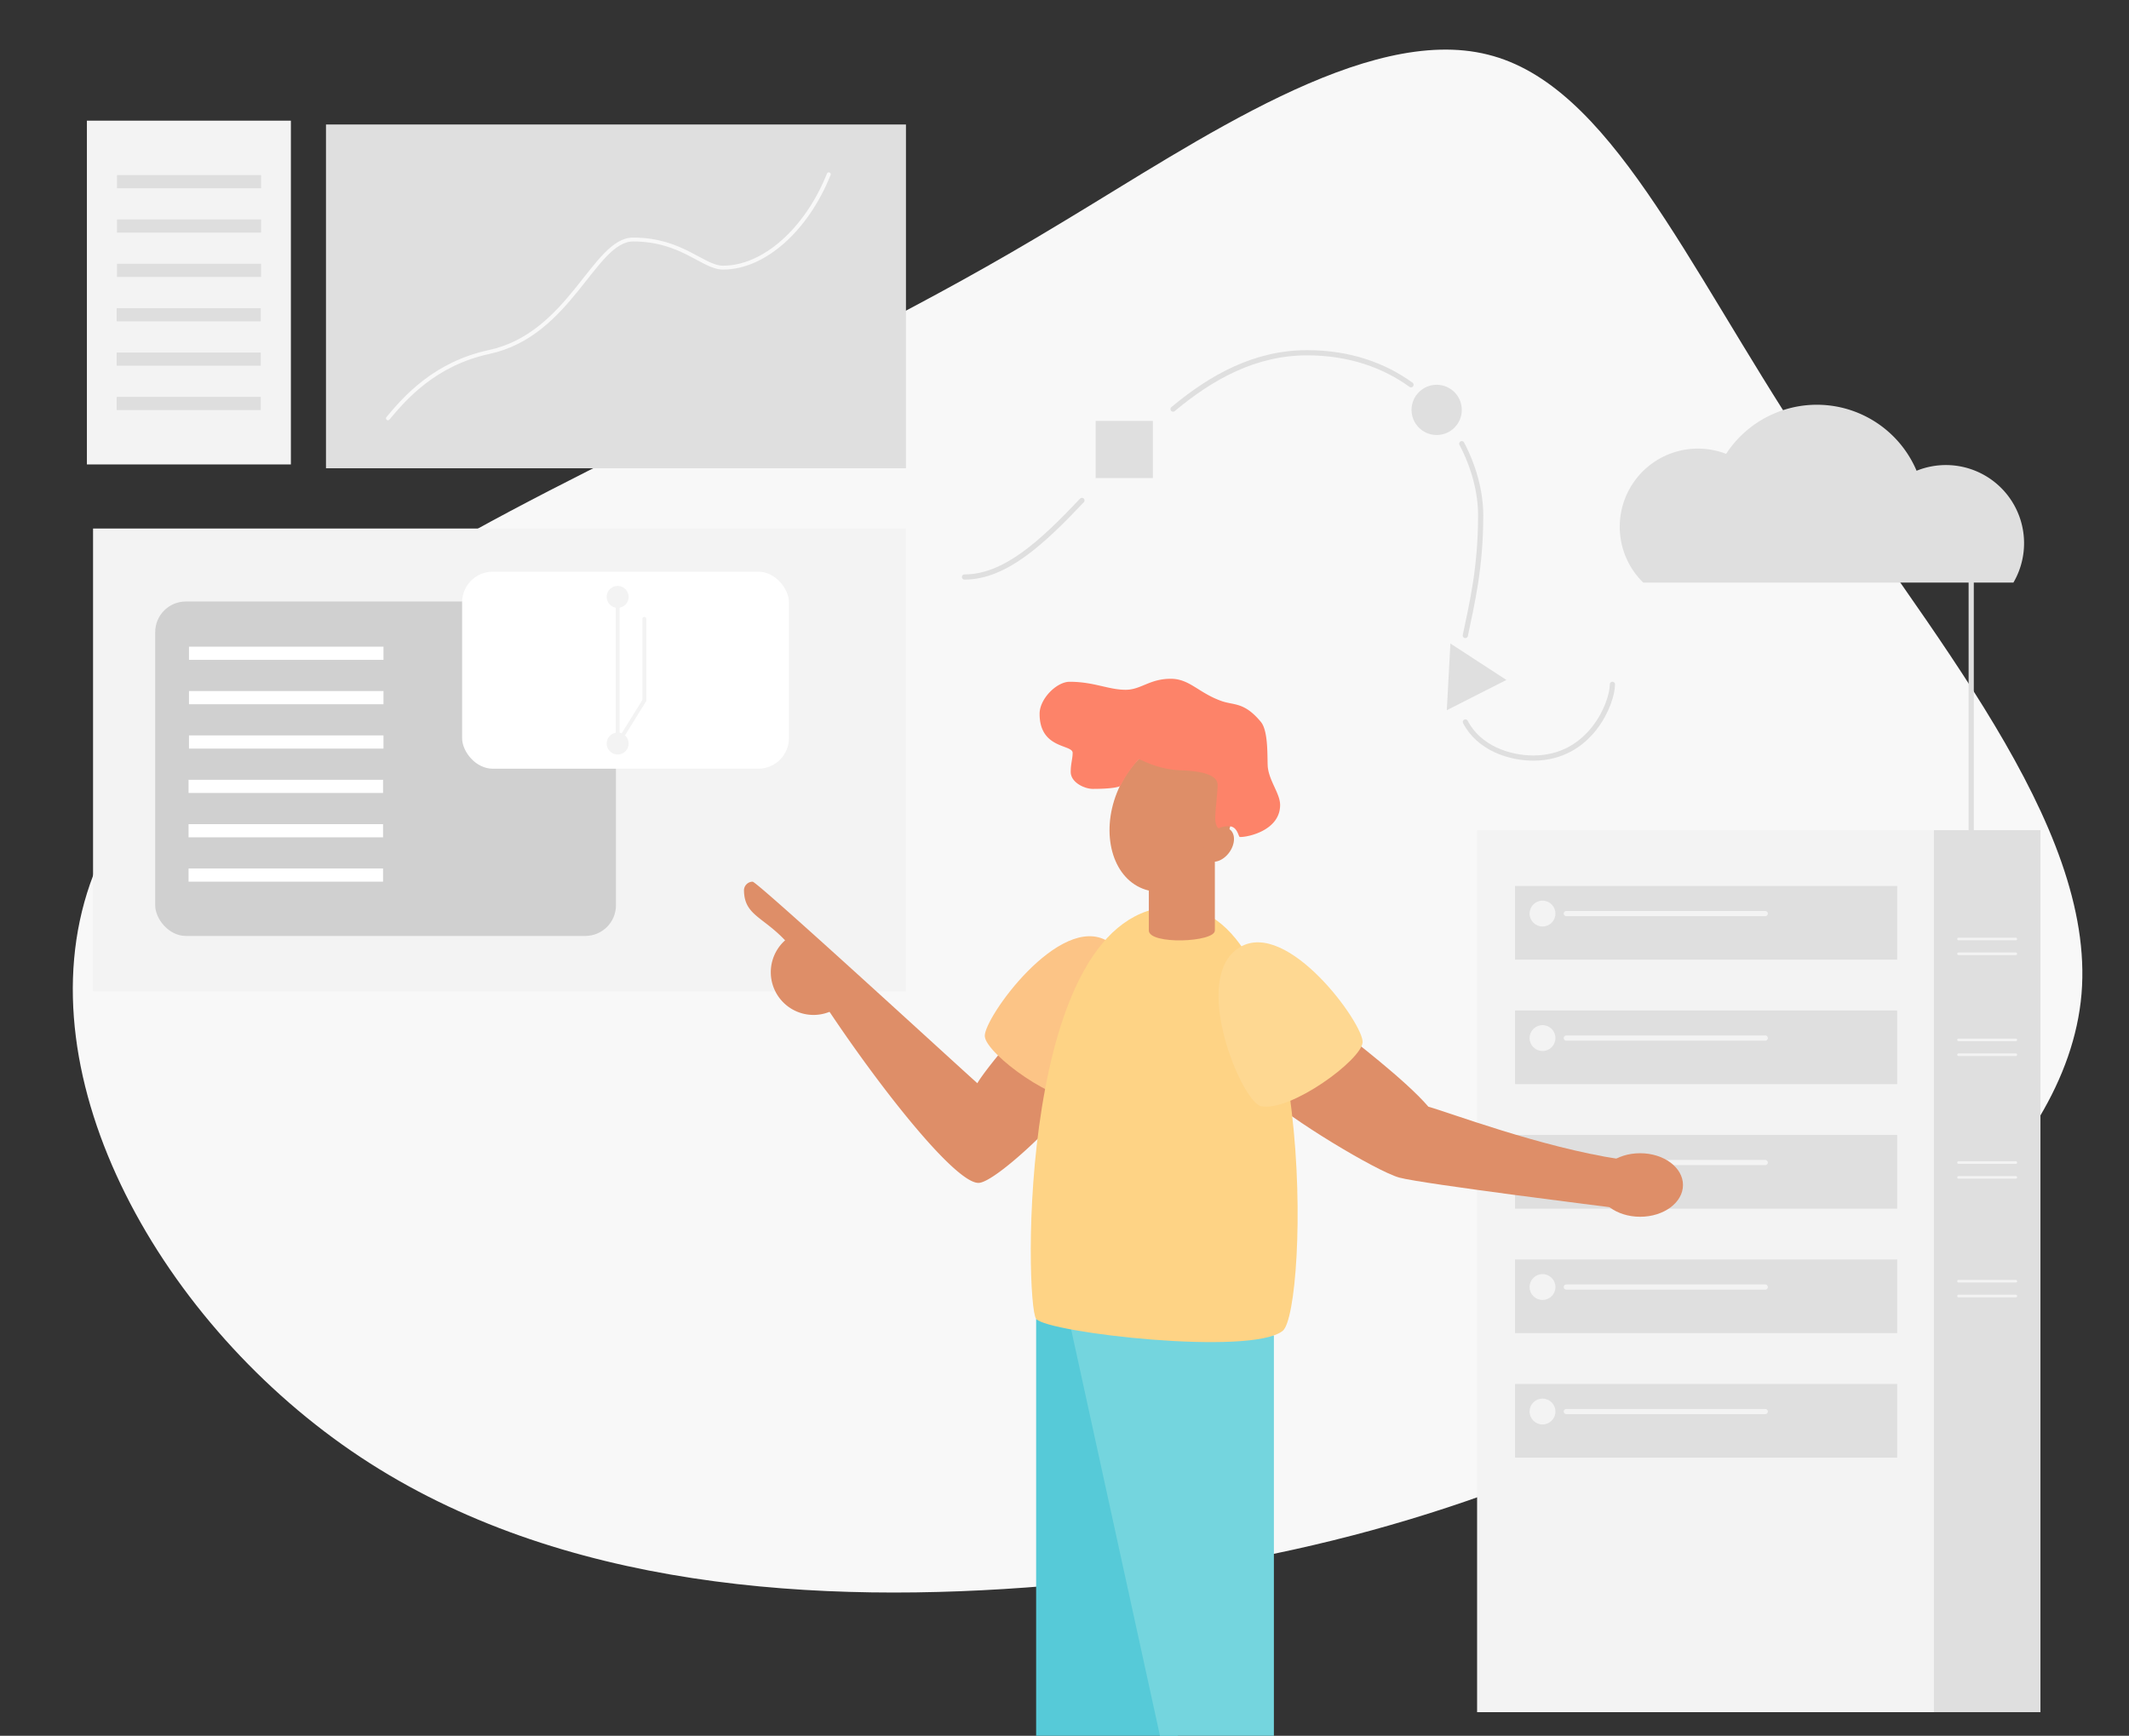 <svg xmlns="http://www.w3.org/2000/svg" width="1641.414" height="1338.573" viewBox="0 0 1641.414 1338.573">
  <rect x="0" y="0" width="1641.414" height="1338.573" fill="#333333" stroke="none"/>
  <g id="Gruppe_22" data-name="Gruppe 22" transform="translate(-389 -6876.944)">
    <g id="blob-shape_1_" data-name="blob-shape (1)" transform="matrix(-0.087, -0.996, 0.996, -0.087, 709.418, 7958.705)">
      <path id="Pfad_82" data-name="Pfad 82" d="M716.221,224.548c60.768,153.539,92.411,239.478,147.067,350.586,54.3,111.469,132.324,247.748,100.681,339.08-31.283,91.332-172.237,137.358-322.18,218.263s-309.595,197.047-439.4,174.754C72.221,1284.577-28.461,1123.847-92.465,965.274c-64-158.932-91.692-315.348-90.613-492.619.719-176.911,30.2-374.318,144.909-518.508C76.176-189.684,275.741-280.3,420.65-215.214,565.559-149.771,655.453,71.009,716.221,224.548Z" transform="translate(0 0)" fill="#f8f8f8"/>
    </g>
    <g id="drawkit-full-stack-man-colour" transform="translate(373.83 6810.977)">
      <rect id="Rechteck_116" data-name="Rechteck 116" width="353.155" height="680.138" transform="translate(1507.142 1386.323) rotate(180)" fill="#f3f3f3"/>
      <rect id="Rechteck_117" data-name="Rechteck 117" width="82.142" height="680.138" transform="translate(1588.321 1386.323) rotate(180)" fill="#dfdfdf"/>
      <rect id="Rechteck_118" data-name="Rechteck 118" width="294.636" height="56.8" transform="translate(1477.875 805.997) rotate(180)" fill="#dfdfdf"/>
      <circle id="Ellipse_71" data-name="Ellipse 71" cx="9.968" cy="9.968" r="9.968" transform="translate(1194.451 760.512)" fill="#f3f3f3"/>
      <line id="Linie_5" data-name="Linie 5" x1="153.383" transform="translate(1222.755 770.48)" fill="none" stroke="#f3f3f3" stroke-linecap="round" stroke-linejoin="round" stroke-width="4"/>
      <rect id="Rechteck_119" data-name="Rechteck 119" width="294.636" height="56.8" transform="translate(1477.875 902.002) rotate(180)" fill="#dfdfdf"/>
      <circle id="Ellipse_72" data-name="Ellipse 72" cx="9.968" cy="9.968" r="9.968" transform="translate(1194.451 856.517)" fill="#f3f3f3"/>
      <line id="Linie_6" data-name="Linie 6" x1="153.383" transform="translate(1222.755 866.485)" fill="none" stroke="#f3f3f3" stroke-linecap="round" stroke-linejoin="round" stroke-width="4"/>
      <rect id="Rechteck_120" data-name="Rechteck 120" width="294.636" height="56.8" transform="translate(1477.875 998.022) rotate(180)" fill="#dfdfdf"/>
      <circle id="Ellipse_73" data-name="Ellipse 73" cx="9.968" cy="9.968" r="9.968" transform="translate(1194.451 952.508)" fill="#f3f3f3"/>
      <line id="Linie_7" data-name="Linie 7" x1="153.383" transform="translate(1222.755 962.475)" fill="none" stroke="#f3f3f3" stroke-linecap="round" stroke-linejoin="round" stroke-width="4"/>
      <rect id="Rechteck_121" data-name="Rechteck 121" width="294.636" height="56.8" transform="translate(1477.875 1094.012) rotate(180)" fill="#dfdfdf"/>
      <circle id="Ellipse_74" data-name="Ellipse 74" cx="9.968" cy="9.968" r="9.968" transform="translate(1194.451 1048.513)" fill="#f3f3f3"/>
      <line id="Linie_8" data-name="Linie 8" x1="153.383" transform="translate(1222.755 1058.481)" fill="none" stroke="#f3f3f3" stroke-linecap="round" stroke-linejoin="round" stroke-width="4"/>
      <rect id="Rechteck_122" data-name="Rechteck 122" width="294.636" height="56.8" transform="translate(1477.875 1190.018) rotate(180)" fill="#dfdfdf"/>
      <circle id="Ellipse_75" data-name="Ellipse 75" cx="9.968" cy="9.968" r="9.968" transform="translate(1194.451 1144.518)" fill="#f3f3f3"/>
      <line id="Linie_9" data-name="Linie 9" x1="153.383" transform="translate(1222.755 1154.486)" fill="none" stroke="#f3f3f3" stroke-linecap="round" stroke-linejoin="round" stroke-width="4"/>
      <line id="Linie_10" data-name="Linie 10" x1="44.196" transform="translate(1525.137 790.06)" fill="none" stroke="#f3f3f3" stroke-linecap="round" stroke-linejoin="round" stroke-width="2"/>
      <line id="Linie_11" data-name="Linie 11" x1="44.196" transform="translate(1525.137 801.509)" fill="none" stroke="#f3f3f3" stroke-linecap="round" stroke-linejoin="round" stroke-width="2"/>
      <line id="Linie_12" data-name="Linie 12" x1="44.196" transform="translate(1525.137 867.892)" fill="none" stroke="#f3f3f3" stroke-linecap="round" stroke-linejoin="round" stroke-width="2"/>
      <line id="Linie_13" data-name="Linie 13" x1="44.196" transform="translate(1525.137 879.326)" fill="none" stroke="#f3f3f3" stroke-linecap="round" stroke-linejoin="round" stroke-width="2"/>
      <line id="Linie_14" data-name="Linie 14" x1="44.196" transform="translate(1525.137 962.475)" fill="none" stroke="#f3f3f3" stroke-linecap="round" stroke-linejoin="round" stroke-width="2"/>
      <line id="Linie_15" data-name="Linie 15" x1="44.196" transform="translate(1525.137 973.924)" fill="none" stroke="#f3f3f3" stroke-linecap="round" stroke-linejoin="round" stroke-width="2"/>
      <line id="Linie_16" data-name="Linie 16" x1="44.196" transform="translate(1525.137 1053.993)" fill="none" stroke="#f3f3f3" stroke-linecap="round" stroke-linejoin="round" stroke-width="2"/>
      <line id="Linie_17" data-name="Linie 17" x1="44.196" transform="translate(1525.137 1065.427)" fill="none" stroke="#f3f3f3" stroke-linecap="round" stroke-linejoin="round" stroke-width="2"/>
      <rect id="Rechteck_123" data-name="Rechteck 123" width="626.73" height="356.991" transform="translate(86.91 473.548)" fill="#f3f3f3"/>
      <rect id="Rechteck_124" data-name="Rechteck 124" width="355.243" height="257.92" rx="23.65" transform="translate(134.823 529.815)" fill="#d0d0d0"/>
      <path id="Pfad_118" data-name="Pfad 118" d="M755.076,633.53c5.924,4.9,48.447,37.176,65.865,57.6,16.159,4.443,86.186,31.1,147.444,40.464-.192,8.635-4.621,37.4-4.621,37.4S816.32,750.671,798.546,745.8s-87.03-46.907-102.2-62.8C716.567,661.612,755.076,633.53,755.076,633.53Z" transform="translate(295.486 228.29)" fill="#de8e68"/>
      <ellipse id="Ellipse_76" data-name="Ellipse 76" cx="33.029" cy="24.497" rx="33.029" ry="24.497" transform="translate(1246.66 955.292)" fill="#de8e68"/>
      <path id="Pfad_119" data-name="Pfad 119" d="M576.29,782.89v321.5H685.566L630.928,786.371Z" transform="translate(237.724 300.147)" fill="#56cad8"/>
      <path id="Pfad_120" data-name="Pfad 120" d="M751.634,796.681v308.781H663.8L592.83,780.67Z" transform="translate(245.681 299.079)" fill="#74d5de"/>
      <path id="Pfad_121" data-name="Pfad 121" d="M627,681.169c-4.991,5.406-19.121,22.853-22.853,29.5C594.6,702.363,434.607,555.26,430.86,555.26a6.769,6.769,0,0,0-6.65,6.235c0,19.491,14.219,20.454,31.873,39.175,37.028,66.457,125.731,186.871,148.881,186.871,13.33,0,68.975-54.327,68.975-61.451S627,681.169,627,681.169Z" transform="translate(164.557 190.633)" fill="#de8e68"/>
      <path id="Pfad_122" data-name="Pfad 122" d="M644.356,587.5c-37.028-22.365-95.931,59.659-94.791,73.374s55.542,53.631,78.262,49.188C642.727,707.1,683.057,610.825,644.356,587.5Z" transform="translate(224.859 204.295)" fill="#fcc486"/>
      <path id="Pfad_123" data-name="Pfad 123" d="M684.556,568.27c109.824,0,102.655,311.358,83.194,327.087-24.216,19.58-181.391,1.481-190.115-9.212S562.5,568.27,684.556,568.27Z" transform="translate(236.379 196.892)" fill="#fed385"/>
      <path id="Pfad_124" data-name="Pfad 124" d="M685.856,600.963c0,9.183-50.906,11.153-50.906,0v-62.5h50.906Z" transform="translate(265.946 182.551)" fill="#de8e68"/>
      <ellipse id="Ellipse_77" data-name="Ellipse 77" cx="61.273" cy="45.603" rx="61.273" ry="45.603" transform="translate(853.683 734.468) rotate(-68.43)" fill="#de8e68"/>
      <ellipse id="Ellipse_78" data-name="Ellipse 78" cx="14.564" cy="10.181" rx="14.564" ry="10.181" transform="translate(937.943 723.209) rotate(-54.395)" fill="#de8e68"/>
      <path id="Pfad_125" data-name="Pfad 125" d="M763.524,546.933c0-8.487-7.924-17.773-9.42-28.511-.77-5.406.9-27.9-5.406-35.547-13.108-15.774-20.854-12.545-30.881-16.292-17.477-6.384-24.172-16.973-38.6-16.973-16.381,0-23,8.487-34.732,8.487-13.419,0-24.409-6.176-43.233-6.176-10.042,0-23.165,13.123-23.165,24.7,0,27.371,25.475,23.446,25.475,30.111,0,4.621-1.481,8.294-1.481,14.663,0,8.294,10.812,13.123,16.988,13.123,18.81,0,21.3-2.3,21.3-2.3a88.676,88.676,0,0,1,14.174-20.484c.755-.8,12.974,7.835,32.925,8.5,16.366.548,27.874,3.7,27.874,11.33,0,5.376-1.97,21.358-1.851,25.86s1.718,7.406,2.725,7.406,1.57-1.481,7.85-1.481c6.739,0,7.257,8.279,8.427,8.279C739.2,571.786,763.524,566.291,763.524,546.933Z" transform="translate(238.59 139.805)" fill="#fd8369"/>
      <path id="Pfad_126" data-name="Pfad 126" d="M687.528,590.679c37.028-22.379,95.946,59.659,94.791,73.359s-55.482,53.616-78.217,49.188C689.172,710.323,648.841,614.051,687.528,590.679Z" transform="translate(283.394 205.824)" fill="#fed892"/>
      <path id="Pfad_127" data-name="Pfad 127" d="M453.219,583.72a32.94,32.94,0,1,0,46.729,43.574Z" transform="translate(171.272 204.326)" fill="#de8e68"/>
      <rect id="Rechteck_125" data-name="Rechteck 125" width="447.146" height="265.103" transform="translate(266.494 161.967)" fill="#dfdfdf"/>
      <rect id="Rechteck_126" data-name="Rechteck 126" width="157.264" height="265.103" transform="translate(82.17 159.02)" fill="#f3f3f3"/>
      <path id="Pfad_128" data-name="Pfad 128" d="M238.87,375.129c13-15.611,36.08-42.137,78.054-51.157,62.71-13.493,80.854-86.734,110.994-86.734,37.827,0,53.764,21.683,69.375,21.683,31.34,0,64.265-29.059,81.461-71.982" transform="translate(75.389 13.432)" fill="none" stroke="#f8f8f8" stroke-linecap="round" stroke-linejoin="round" stroke-width="3"/>
      <rect id="Rechteck_127" data-name="Rechteck 127" width="111.068" height="10.16" transform="translate(105.379 200.965)" fill="#dedede"/>
      <rect id="Rechteck_128" data-name="Rechteck 128" width="111.068" height="10.16" transform="translate(105.379 235.178)" fill="#dedede"/>
      <rect id="Rechteck_129" data-name="Rechteck 129" width="111.068" height="10.16" transform="translate(105.379 269.392)" fill="#dedede"/>
      <rect id="Rechteck_130" data-name="Rechteck 130" width="111.068" height="10.16" transform="translate(105.127 303.606)" fill="#dedede"/>
      <rect id="Rechteck_131" data-name="Rechteck 131" width="111.068" height="10.16" transform="translate(105.127 337.819)" fill="#dedede"/>
      <rect id="Rechteck_132" data-name="Rechteck 132" width="111.068" height="10.16" transform="translate(105.127 372.033)" fill="#dedede"/>
      <rect id="Rechteck_133" data-name="Rechteck 133" width="149.947" height="10.16" transform="translate(160.876 564.665)" fill="#fff"/>
      <rect id="Rechteck_134" data-name="Rechteck 134" width="149.947" height="10.16" transform="translate(160.876 598.879)" fill="#fff"/>
      <rect id="Rechteck_135" data-name="Rechteck 135" width="149.947" height="10.16" transform="translate(160.876 633.092)" fill="#fff"/>
      <rect id="Rechteck_136" data-name="Rechteck 136" width="149.947" height="10.16" transform="translate(160.55 667.306)" fill="#fff"/>
      <rect id="Rechteck_137" data-name="Rechteck 137" width="149.947" height="10.16" transform="translate(160.55 701.519)" fill="#fff"/>
      <rect id="Rechteck_138" data-name="Rechteck 138" width="149.947" height="10.16" transform="translate(160.55 735.718)" fill="#fff"/>
      <rect id="Rechteck_139" data-name="Rechteck 139" width="251.981" height="151.961" rx="23.65" transform="translate(371.445 506.813)" fill="#fff"/>
      <circle id="Ellipse_79" data-name="Ellipse 79" cx="8.472" cy="8.472" r="8.472" transform="translate(482.898 517.788)" fill="#f3f3f3"/>
      <circle id="Ellipse_80" data-name="Ellipse 80" cx="8.472" cy="8.472" r="8.472" transform="translate(482.898 630.871)" fill="#f3f3f3"/>
      <line id="Linie_18" data-name="Linie 18" y2="107.913" transform="translate(491.37 529.03)" fill="none" stroke="#f3f3f3" stroke-linecap="round" stroke-linejoin="round" stroke-width="3"/>
      <line id="Linie_19" data-name="Linie 19" y2="62.932" transform="translate(511.942 543.174)" fill="none" stroke="#f3f3f3" stroke-linecap="round" stroke-linejoin="round" stroke-width="3"/>
      <line id="Linie_20" data-name="Linie 20" y1="33.236" x2="20.573" transform="translate(491.37 606.107)" fill="none" stroke="#f3f3f3" stroke-linecap="round" stroke-linejoin="round" stroke-width="3"/>
      <path id="Pfad_129" data-name="Pfad 129" d="M898.149,444.049a60.266,60.266,0,0,1,63.939-99.234,83.534,83.534,0,0,1,146.852,13.019,60.266,60.266,0,0,1,74.648,86.245Z" transform="translate(383.88 71.162)" fill="#dfdfdf"/>
      <line id="Linie_21" data-name="Linie 21" y2="203.045" transform="translate(1534.927 510.175)" fill="none" stroke="#dfdfdf" stroke-miterlimit="10" stroke-width="4"/>
      <path id="Pfad_130" data-name="Pfad 130" d="M799.73,481.5c10.575,20.365,34.154,27.86,52.416,27.86,44.107,0,60.948-42.493,60.948-56.86" transform="translate(345.222 141.195)" fill="none" stroke="#dfdfdf" stroke-linecap="round" stroke-linejoin="round" stroke-width="4"/>
      <path id="Pfad_131" data-name="Pfad 131" d="M797.85,327.2c9.746,18.529,14.574,38.124,14.574,55.245,0,40.553-6.769,68.353-11.849,92.673" transform="translate(344.318 80.912)" fill="none" stroke="#dfdfdf" stroke-linecap="round" stroke-linejoin="round" stroke-width="4"/>
      <path id="Pfad_132" data-name="Pfad 132" d="M647.56,323.316c29.859-24.927,63.421-43.456,103.366-43.456,32.821,0,59.466,9.775,80.083,24.69" transform="translate(272.012 58.137)" fill="none" stroke="#dfdfdf" stroke-linecap="round" stroke-linejoin="round" stroke-width="4"/>
      <path id="Pfad_133" data-name="Pfad 133" d="M539,415.8c31.3,0,59.926-26.66,90.54-59.052" transform="translate(219.783 95.129)" fill="none" stroke="#dfdfdf" stroke-linecap="round" stroke-linejoin="round" stroke-width="4"/>
      <rect id="Rechteck_140" data-name="Rechteck 140" width="44.107" height="44.107" transform="translate(859.899 390.532)" fill="#dfdfdf"/>
      <circle id="Ellipse_81" data-name="Ellipse 81" cx="19.373" cy="19.373" r="19.373" transform="translate(1103.437 362.687)" fill="#dfdfdf"/>
      <path id="Pfad_134" data-name="Pfad 134" d="M835.989,459.351,792.83,431.24l-2.77,51.439Z" transform="translate(340.57 130.967)" fill="#dfdfdf"/>
    </g>
  </g>
</svg>
